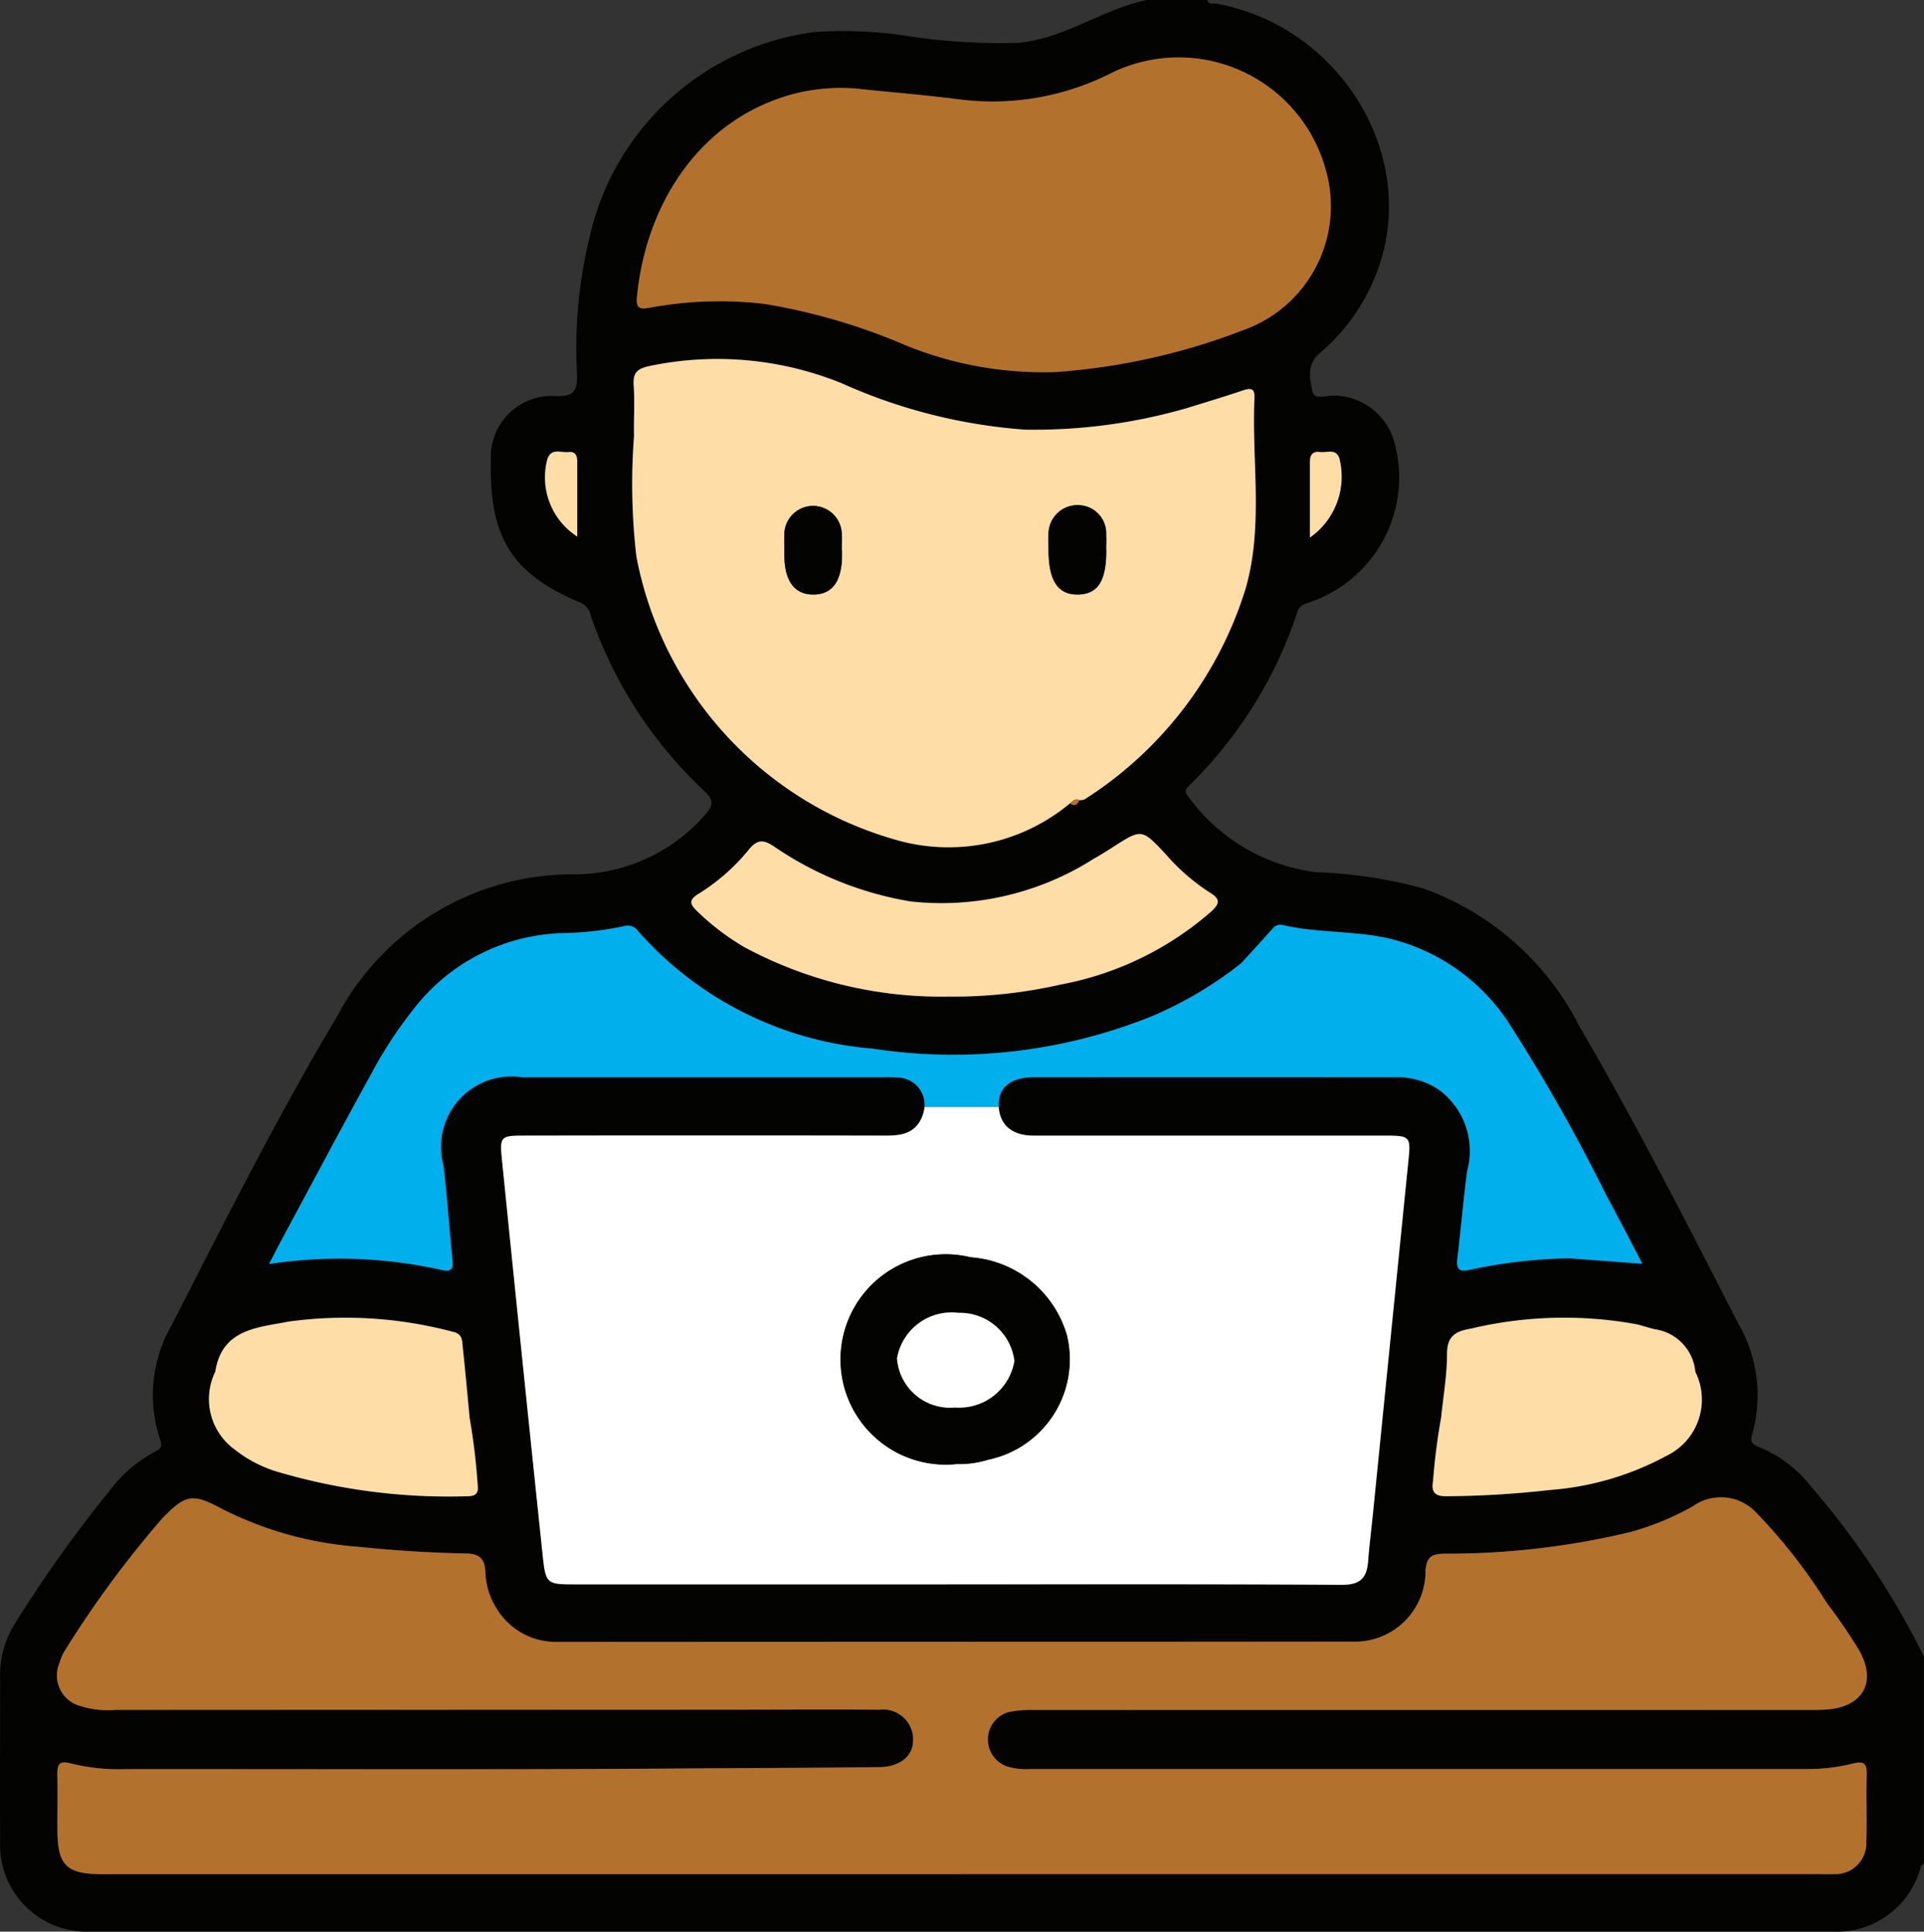 <svg id="Group_206" data-name="Group 206" xmlns="http://www.w3.org/2000/svg" xmlns:xlink="http://www.w3.org/1999/xlink" width="61.432" height="61.666" viewBox="0 0 61.432 61.666">
  <rect x="0" y="0" width="61.432" height="61.666" fill="#333333" stroke="none"/>
  <defs>
    <clipPath id="clip-path">
      <rect id="Rectangle_111" data-name="Rectangle 111" width="61.433" height="61.666" fill="none"/>
    </clipPath>
  </defs>
  <g id="Group_205" data-name="Group 205" clip-path="url(#clip-path)">
    <path id="Path_117" data-name="Path 117" d="M36.62,0h1.927c.048.167.19.1.3.118,4.03.73,6.654,5.091,5,8.856a6.3,6.3,0,0,1-1.707,2.3c-.429.364-.315.818-.236,1.215.061.305.45.127.687.138A2.03,2.03,0,0,1,44.544,14.2a4.207,4.207,0,0,1-2.717,5.023c-.164.064-.325.085-.4.308a13.783,13.783,0,0,1-3.421,5.513c-.114.116-.225.2-.063.385a5.943,5.943,0,0,0,4.069,2.415,15.01,15.01,0,0,1,3.44.521,8.986,8.986,0,0,1,4.975,4.393c1.805,3.095,3.431,6.289,5.066,9.476a4.576,4.576,0,0,1,.457,3.546c-.091.288.031.339.232.424a4.022,4.022,0,0,1,1.656,1.267,25.712,25.712,0,0,1,3.591,5.408V59.5c-.119.039-.106.153-.141.242a2.774,2.774,0,0,1-2.759,1.924q-27.82,0-55.64,0A2.771,2.771,0,0,1,.005,58.79c-.009-1.726,0-3.452,0-5.178a3.107,3.107,0,0,1,.44-1.726A41.784,41.784,0,0,1,3.7,47.344a4.314,4.314,0,0,1,1.212-.978c.157-.086.3-.129.208-.394a4.442,4.442,0,0,1,.334-3.614c1.715-3.348,3.4-6.714,5.331-9.946a8.512,8.512,0,0,1,7.465-4.5,5.543,5.543,0,0,0,4.264-1.9c.265-.306.29-.455-.019-.752a13.855,13.855,0,0,1-3.627-5.592.574.574,0,0,0-.344-.432c-2.189-.922-2.9-2.077-2.851-4.536a1.951,1.951,0,0,1,2.09-2.055c.6.019.678-.207.661-.713a15,15,0,0,1,.388-4.3,8.473,8.473,0,0,1,7.237-6.613,13.623,13.623,0,0,1,2.821.114,19.219,19.219,0,0,0,3.656.233C34,1.23,35.2.293,36.62,0M15,45.269c-.072-.756-.139-1.512-.221-2.267-.022-.2,0-.424-.32-.487a13.355,13.355,0,0,0-5.227-.327c-.975.194-2.143.223-2.353,1.6a1.987,1.987,0,0,0,.609,2.477,4.123,4.123,0,0,0,1.263.684,19.277,19.277,0,0,0,6.172.816c.251,0,.37-.081.334-.353A20.82,20.82,0,0,0,15,45.269m31.019-.013a20.105,20.105,0,0,0-.258,2.024c-.074.425.121.5.5.488a31.184,31.184,0,0,0,3.242-.2,9.282,9.282,0,0,0,3.719-1.094,1.991,1.991,0,0,0,.92-2.665,1.51,1.51,0,0,0-1.288-1.371c-.195-.043-.384-.11-.578-.158a12.86,12.86,0,0,0-5.3.137c-.5.083-.76.24-.763.806,0,.678-.12,1.355-.188,2.032M34.458,25.544h0c.057-.009.127,0,.17-.03a12.269,12.269,0,0,0,5.14-6.73c.575-2,.189-4.064.282-6.1.015-.321-.156-.291-.387-.214-.587.2-1.18.374-1.771.559a17.553,17.553,0,0,1-5.165.687,17.315,17.315,0,0,1-5.848-1.478,10.55,10.55,0,0,0-6.134-.555c-.38.079-.542.2-.514.612.038.539,0,1.083.011,1.625a20.138,20.138,0,0,0,.076,3.845A11.658,11.658,0,0,0,28.563,26.8a6.054,6.054,0,0,0,5.6-1.151c.144.093.241.05.3-.1m5.177,5.2a12.331,12.331,0,0,1-2.826,1.682,16.988,16.988,0,0,1-8.958,1.045,11.171,11.171,0,0,1-7.481-3.756.409.409,0,0,0-.47-.147,10.234,10.234,0,0,1-1.785.214,6.236,6.236,0,0,0-4.931,2.459,13.77,13.77,0,0,0-1.109,1.64c-1.027,1.852-2.018,3.723-3.023,5.588-.145.27-.284.544-.458.878a14.932,14.932,0,0,1,5.523.194c.334.073.357-.074.328-.35-.1-1-.167-2-.284-2.992a2.248,2.248,0,0,1,2.505-2.815q5.78,0,11.559,0a4.2,4.2,0,0,1,.481.012.877.877,0,0,1,.729,1.275c-.223.51-.653.58-1.145.579q-5.78-.01-11.559,0c-.734,0-.778.028-.705.746q.637,6.314,1.3,12.625c.1.958.126.955,1.088.955H29.369c4.5,0,8.991-.012,13.486.014.588,0,.789-.225.83-.747s.106-1.037.158-1.555q.562-5.6,1.125-11.192c.084-.82.078-.846-.766-.846q-5.6,0-11.2,0c-.707,0-1.1-.359-1.116-.976-.011-.553.39-.882,1.112-.883q5.78-.005,11.559,0a2.355,2.355,0,0,1,1.412.42,2.426,2.426,0,0,1,.876,2.572c-.126.933-.2,1.872-.315,2.806-.041.338.072.424.395.351a16.351,16.351,0,0,1,3.157-.368l2.355.173c-.408-.776-.77-1.485-1.15-2.184a56.739,56.739,0,0,0-3.077-5.443,6.335,6.335,0,0,0-3.932-2.771c-1.1-.237-2.239-.155-3.336-.417a.319.319,0,0,0-.318.128q-.495.548-.992,1.093m-8.96,29.085H58.012c.181,0,.362.007.542,0A.987.987,0,0,0,59.59,58.81c.024-.722-.008-1.445.012-2.167.011-.4-.143-.416-.475-.331a5.976,5.976,0,0,1-1.489.167q-12.374,0-24.747,0a2.13,2.13,0,0,1-.714-.075.91.91,0,0,1,.017-1.741,3.306,3.306,0,0,1,.774-.07q12.283-.005,24.567,0c.261,0,.523,0,.782-.013,1.178-.081,1.626-.9,1.027-1.917a17.959,17.959,0,0,0-1.019-1.489A17.289,17.289,0,0,0,56.11,48.33a1.547,1.547,0,0,0-2.066-.237,8.773,8.773,0,0,1-2,.821,25.094,25.094,0,0,1-5.954.687c-.4.016-.529.111-.574.529a2.254,2.254,0,0,1-2.313,2.28q-12.7.014-25.41.008a2.215,2.215,0,0,1-1.954-1.093,2.26,2.26,0,0,1-.341-1.139c-.02-.38-.144-.582-.614-.591-1.161-.023-2.324-.1-3.479-.217A11.425,11.425,0,0,1,7.15,48.2c-.987-.528-1.2-.525-1.97.28A32.79,32.79,0,0,0,2.048,52.74a1.273,1.273,0,0,0-.137.331,1.009,1.009,0,0,0,.658,1.394,2.881,2.881,0,0,0,1.128.123q9.694,0,19.388-.005c1.666,0,3.332-.013,5,0a.958.958,0,0,1,1.074.966c0,.514-.419.859-1.081.867-2.086.025-4.173.028-6.259.043-5.941.044-11.882.017-17.823.022A6.349,6.349,0,0,1,2.265,56.3c-.4-.111-.441.064-.433.385.014.561,0,1.124,0,1.686,0,1.182.278,1.464,1.442,1.464h27.4M27.464,2.842a6.158,6.158,0,0,0-1.973.122c-3.069.74-4.867,3.487-5.153,6.534-.035.374.125.381.423.326a12.263,12.263,0,0,1,3.651-.119,19.377,19.377,0,0,1,4.542,1.336,11.705,11.705,0,0,0,4.761.839,20.684,20.684,0,0,0,6.017-1.35,4.2,4.2,0,0,0,2.588-5.149,4.87,4.87,0,0,0-6.9-3.012,8.37,8.37,0,0,1-4.845.8c-1.033-.13-2.072-.217-3.109-.323m2.884,28.972a15.388,15.388,0,0,0,3.519-.384A10.122,10.122,0,0,0,38.673,29.1c.278-.256.3-.4-.053-.612a6.618,6.618,0,0,1-1.4-1.22c-.764-.816-.765-.813-1.677-.23-.2.13-.4.26-.616.375a9.051,9.051,0,0,1-5.849,1.365,10.869,10.869,0,0,1-4.365-1.756c-.327-.218-.528-.232-.794.091A6.454,6.454,0,0,1,22.3,28.538c-.293.179-.288.311-.055.535a7.876,7.876,0,0,0,1.524,1.164,13.283,13.283,0,0,0,6.58,1.576M41.826,17.158a2.373,2.373,0,0,0,.938-2.529c-.123-.324-.4-.169-.618-.2s-.324.084-.322.313c.005.769,0,1.537,0,2.414m-23.395-.029c0-.841,0-1.595,0-2.349,0-.2-.029-.376-.282-.347-.235.027-.541-.14-.669.215a2.248,2.248,0,0,0,.95,2.481" transform="translate(-0.001)" fill="#030302"/>
    <path id="Path_118" data-name="Path 118" d="M40.209,308.99h-27.4c-1.164,0-1.442-.282-1.442-1.464,0-.562.01-1.124,0-1.686-.008-.32.035-.5.433-.385a6.351,6.351,0,0,0,1.728.182c5.941-.005,11.882.021,17.823-.022,2.086-.015,4.173-.018,6.259-.043.662-.008,1.083-.353,1.081-.867a.958.958,0,0,0-1.074-.966c-1.666-.012-3.332,0-5,0q-9.694,0-19.389.005a2.885,2.885,0,0,1-1.128-.123,1.009,1.009,0,0,1-.658-1.394,1.265,1.265,0,0,1,.137-.331,32.777,32.777,0,0,1,3.132-4.258c.775-.805.983-.808,1.97-.28a11.426,11.426,0,0,0,4.26,1.177c1.155.121,2.318.194,3.479.217.47.009.593.211.614.591a2.256,2.256,0,0,0,.341,1.139,2.214,2.214,0,0,0,1.954,1.093q12.7-.007,25.41-.008a2.254,2.254,0,0,0,2.313-2.28c.045-.418.173-.512.574-.529a25.091,25.091,0,0,0,5.954-.687,8.773,8.773,0,0,0,2-.821,1.548,1.548,0,0,1,2.066.236,17.305,17.305,0,0,1,2.215,2.841,17.914,17.914,0,0,1,1.019,1.489c.6,1.021.151,1.835-1.027,1.917-.26.018-.522.013-.782.013q-12.283,0-24.567,0a3.306,3.306,0,0,0-.774.07.91.91,0,0,0-.017,1.741,2.132,2.132,0,0,0,.714.076q12.374,0,24.747,0a5.978,5.978,0,0,0,1.489-.167c.331-.085.486-.064.475.331-.02.722.011,1.445-.013,2.167a.987.987,0,0,1-1.036,1.019c-.18.01-.361,0-.542,0H40.209" transform="translate(-9.535 -249.158)" fill="#b3712e"/>
    <path id="Path_119" data-name="Path 119" d="M133.434,12.452c1.036.106,2.075.193,3.109.323a8.371,8.371,0,0,0,4.845-.8,4.87,4.87,0,0,1,6.9,3.012,4.2,4.2,0,0,1-2.588,5.149,20.682,20.682,0,0,1-6.017,1.35,11.7,11.7,0,0,1-4.761-.839,19.378,19.378,0,0,0-4.542-1.336,12.263,12.263,0,0,0-3.651.119c-.3.055-.458.048-.422-.326.287-3.047,2.084-5.794,5.153-6.534a6.158,6.158,0,0,1,1.973-.122" transform="translate(-105.971 -9.61)" fill="#b3712e"/>
    <path id="Path_120" data-name="Path 120" d="M145.395,170.586a13.286,13.286,0,0,1-6.58-1.576,7.876,7.876,0,0,1-1.524-1.164c-.233-.225-.238-.356.055-.536a6.451,6.451,0,0,0,1.619-1.424c.266-.324.467-.31.794-.091a10.869,10.869,0,0,0,4.365,1.756,9.051,9.051,0,0,0,5.849-1.365c.211-.115.413-.246.616-.375.912-.583.913-.586,1.677.23a6.612,6.612,0,0,0,1.4,1.22c.353.21.331.356.053.612a10.121,10.121,0,0,1-4.806,2.329,15.389,15.389,0,0,1-3.519.385" transform="translate(-115.047 -138.772)" fill="#ffdda6"/>
    <path id="Path_121" data-name="Path 121" d="M112.817,219.855c-.223.51-.653.58-1.145.579q-5.78-.01-11.559,0c-.734,0-.777.028-.705.746q.637,6.314,1.3,12.625c.1.958.126.955,1.088.955H112.75c4.5,0,8.991-.012,13.486.014.587,0,.789-.225.83-.747s.106-1.036.158-1.555q.562-5.6,1.125-11.192c.084-.82.078-.846-.766-.846q-5.6,0-11.2,0c-.681,0-1.071-.336-1.109-.913H112.9a1.047,1.047,0,0,1-.087.339m4.635,6.964a3.269,3.269,0,0,1-2.514,3.959,3.082,3.082,0,0,1-1.014.138,3.357,3.357,0,1,1,.453-6.6,3.458,3.458,0,0,1,3.074,2.5" transform="translate(-83.384 -184.18)" fill="#fff"/>
    <path id="Path_122" data-name="Path 122" d="M96.06,192.011a56.7,56.7,0,0,0-3.077-5.443,6.335,6.335,0,0,0-3.932-2.771c-1.1-.237-2.239-.155-3.336-.417a.319.319,0,0,0-.317.128q-.494.548-.993,1.094a12.321,12.321,0,0,1-2.825,1.682,16.99,16.99,0,0,1-8.958,1.045,11.172,11.172,0,0,1-7.481-3.756.408.408,0,0,0-.47-.147,10.207,10.207,0,0,1-1.786.214,6.236,6.236,0,0,0-4.931,2.459,13.763,13.763,0,0,0-1.109,1.64c-1.027,1.852-2.019,3.723-3.023,5.588-.145.27-.284.544-.458.878a14.929,14.929,0,0,1,5.523.194c.334.073.357-.074.328-.35-.1-1-.168-2-.284-2.992a2.248,2.248,0,0,1,2.505-2.814q5.78,0,11.559,0a4.2,4.2,0,0,1,.481.012.87.87,0,0,1,.818.832.922.922,0,0,1,0,.1h2.373c0-.021-.006-.041-.006-.063-.011-.553.39-.882,1.112-.883q5.78-.005,11.559,0a2.355,2.355,0,0,1,1.412.42,2.427,2.427,0,0,1,.876,2.572c-.126.933-.2,1.872-.315,2.806-.041.338.072.424.395.351a16.363,16.363,0,0,1,3.157-.368l2.355.173c-.408-.776-.77-1.485-1.15-2.184" transform="translate(-44.774 -153.853)" fill="#00afec"/>
    <path id="Path_123" data-name="Path 123" d="M145.256,72.416c.015-.321-.156-.291-.387-.214-.587.2-1.18.374-1.771.559a17.561,17.561,0,0,1-5.165.687,17.316,17.316,0,0,1-5.848-1.478,10.549,10.549,0,0,0-6.135-.555c-.38.079-.542.2-.514.612.037.539,0,1.083.011,1.625a20.139,20.139,0,0,0,.076,3.845,11.658,11.658,0,0,0,8.242,9.032,6.055,6.055,0,0,0,5.6-1.151c.089-.067.164-.173.3-.1h0c.057-.009.127,0,.171-.03a12.269,12.269,0,0,0,5.14-6.73c.575-2,.189-4.064.282-6.1m-13.167,4.892c0,.04,0,.08,0,.12,0,.855-.308,1.281-.917,1.282s-.923-.434-.924-1.279c0-.221-.01-.442,0-.662a.917.917,0,0,1,1.833,0c.012.18,0,.361,0,.542h0m7.547,1.4c-.65.016-.952-.44-.952-1.435,0-.16-.008-.322,0-.481a.92.92,0,0,1,.96-.935.9.9,0,0,1,.879.948c.009.16,0,.321,0,.481,0,.989-.262,1.408-.893,1.423" transform="translate(-105.203 -59.731)" fill="#ffdda6"/>
    <path id="Path_124" data-name="Path 124" d="M50.068,266.532a20.856,20.856,0,0,0-.257-2.139c-.072-.756-.139-1.512-.221-2.267-.022-.2,0-.424-.32-.487a13.358,13.358,0,0,0-5.227-.326c-.975.194-2.143.223-2.353,1.6a1.988,1.988,0,0,0,.609,2.477,4.123,4.123,0,0,0,1.263.684,19.274,19.274,0,0,0,6.172.816c.251,0,.369-.081.334-.353" transform="translate(-34.816 -219.123)" fill="#ffdda6"/>
    <path id="Path_125" data-name="Path 125" d="M292.535,263a1.511,1.511,0,0,0-1.288-1.371c-.195-.043-.384-.11-.578-.158a12.859,12.859,0,0,0-5.3.137c-.5.083-.76.24-.763.806,0,.678-.12,1.354-.188,2.032a20.1,20.1,0,0,0-.258,2.024c-.074.425.121.5.5.488a31.172,31.172,0,0,0,3.242-.2,9.283,9.283,0,0,0,3.719-1.094,1.991,1.991,0,0,0,.92-2.665" transform="translate(-238.404 -219.192)" fill="#ffdda6"/>
    <path id="Path_126" data-name="Path 126" d="M259.812,92.312c0-.876,0-1.645,0-2.414,0-.229.1-.343.322-.313s.5-.127.618.2a2.373,2.373,0,0,1-.938,2.529" transform="translate(-217.987 -75.154)" fill="#ffdda6"/>
    <path id="Path_127" data-name="Path 127" d="M109.038,92.272a2.248,2.248,0,0,1-.95-2.481c.128-.355.435-.189.669-.215.253-.029.283.146.282.347,0,.754,0,1.508,0,2.349" transform="translate(-90.608 -75.143)" fill="#ffdda6"/>
    <path id="Path_128" data-name="Path 128" d="M212.2,158.667c.089-.067.164-.173.3-.1-.059.153-.156.2-.3.1" transform="translate(-178.038 -133.02)" fill="#b3712e"/>
    <path id="Path_129" data-name="Path 129" d="M170.421,255.726a3.357,3.357,0,1,1,.453-6.6,3.458,3.458,0,0,1,3.074,2.5,3.27,3.27,0,0,1-2.514,3.959,3.084,3.084,0,0,1-1.013.138m-.05-1.8a1.786,1.786,0,0,0,1.9-1.485,1.749,1.749,0,0,0-1.784-1.536,1.77,1.77,0,0,0-1.964,1.455,1.7,1.7,0,0,0,1.853,1.567" transform="translate(-139.878 -208.989)" fill="#030302"/>
    <path id="Path_130" data-name="Path 130" d="M157.4,101.619c0,.04,0,.08,0,.12q0,1.282-.917,1.282c-.608,0-.923-.434-.924-1.279,0-.221-.01-.442,0-.662a.917.917,0,0,1,1.833,0c.012.18,0,.361,0,.542Z" transform="translate(-130.517 -84.042)" fill="#030302"/>
    <path id="Path_131" data-name="Path 131" d="M209.823,101.6c0,.989-.262,1.408-.893,1.423-.65.016-.952-.44-.951-1.435,0-.16-.008-.322,0-.481a.92.92,0,0,1,.96-.935.9.9,0,0,1,.879.948c.009.16,0,.321,0,.481" transform="translate(-174.497 -84.046)" fill="#030302"/>
    <path id="Path_132" data-name="Path 132" d="M179.763,263.374a1.7,1.7,0,0,1-1.853-1.567,1.77,1.77,0,0,1,1.964-1.455,1.749,1.749,0,0,1,1.784,1.536,1.786,1.786,0,0,1-1.9,1.485" transform="translate(-149.27 -218.44)" fill="#fff"/>
  </g>
</svg>
